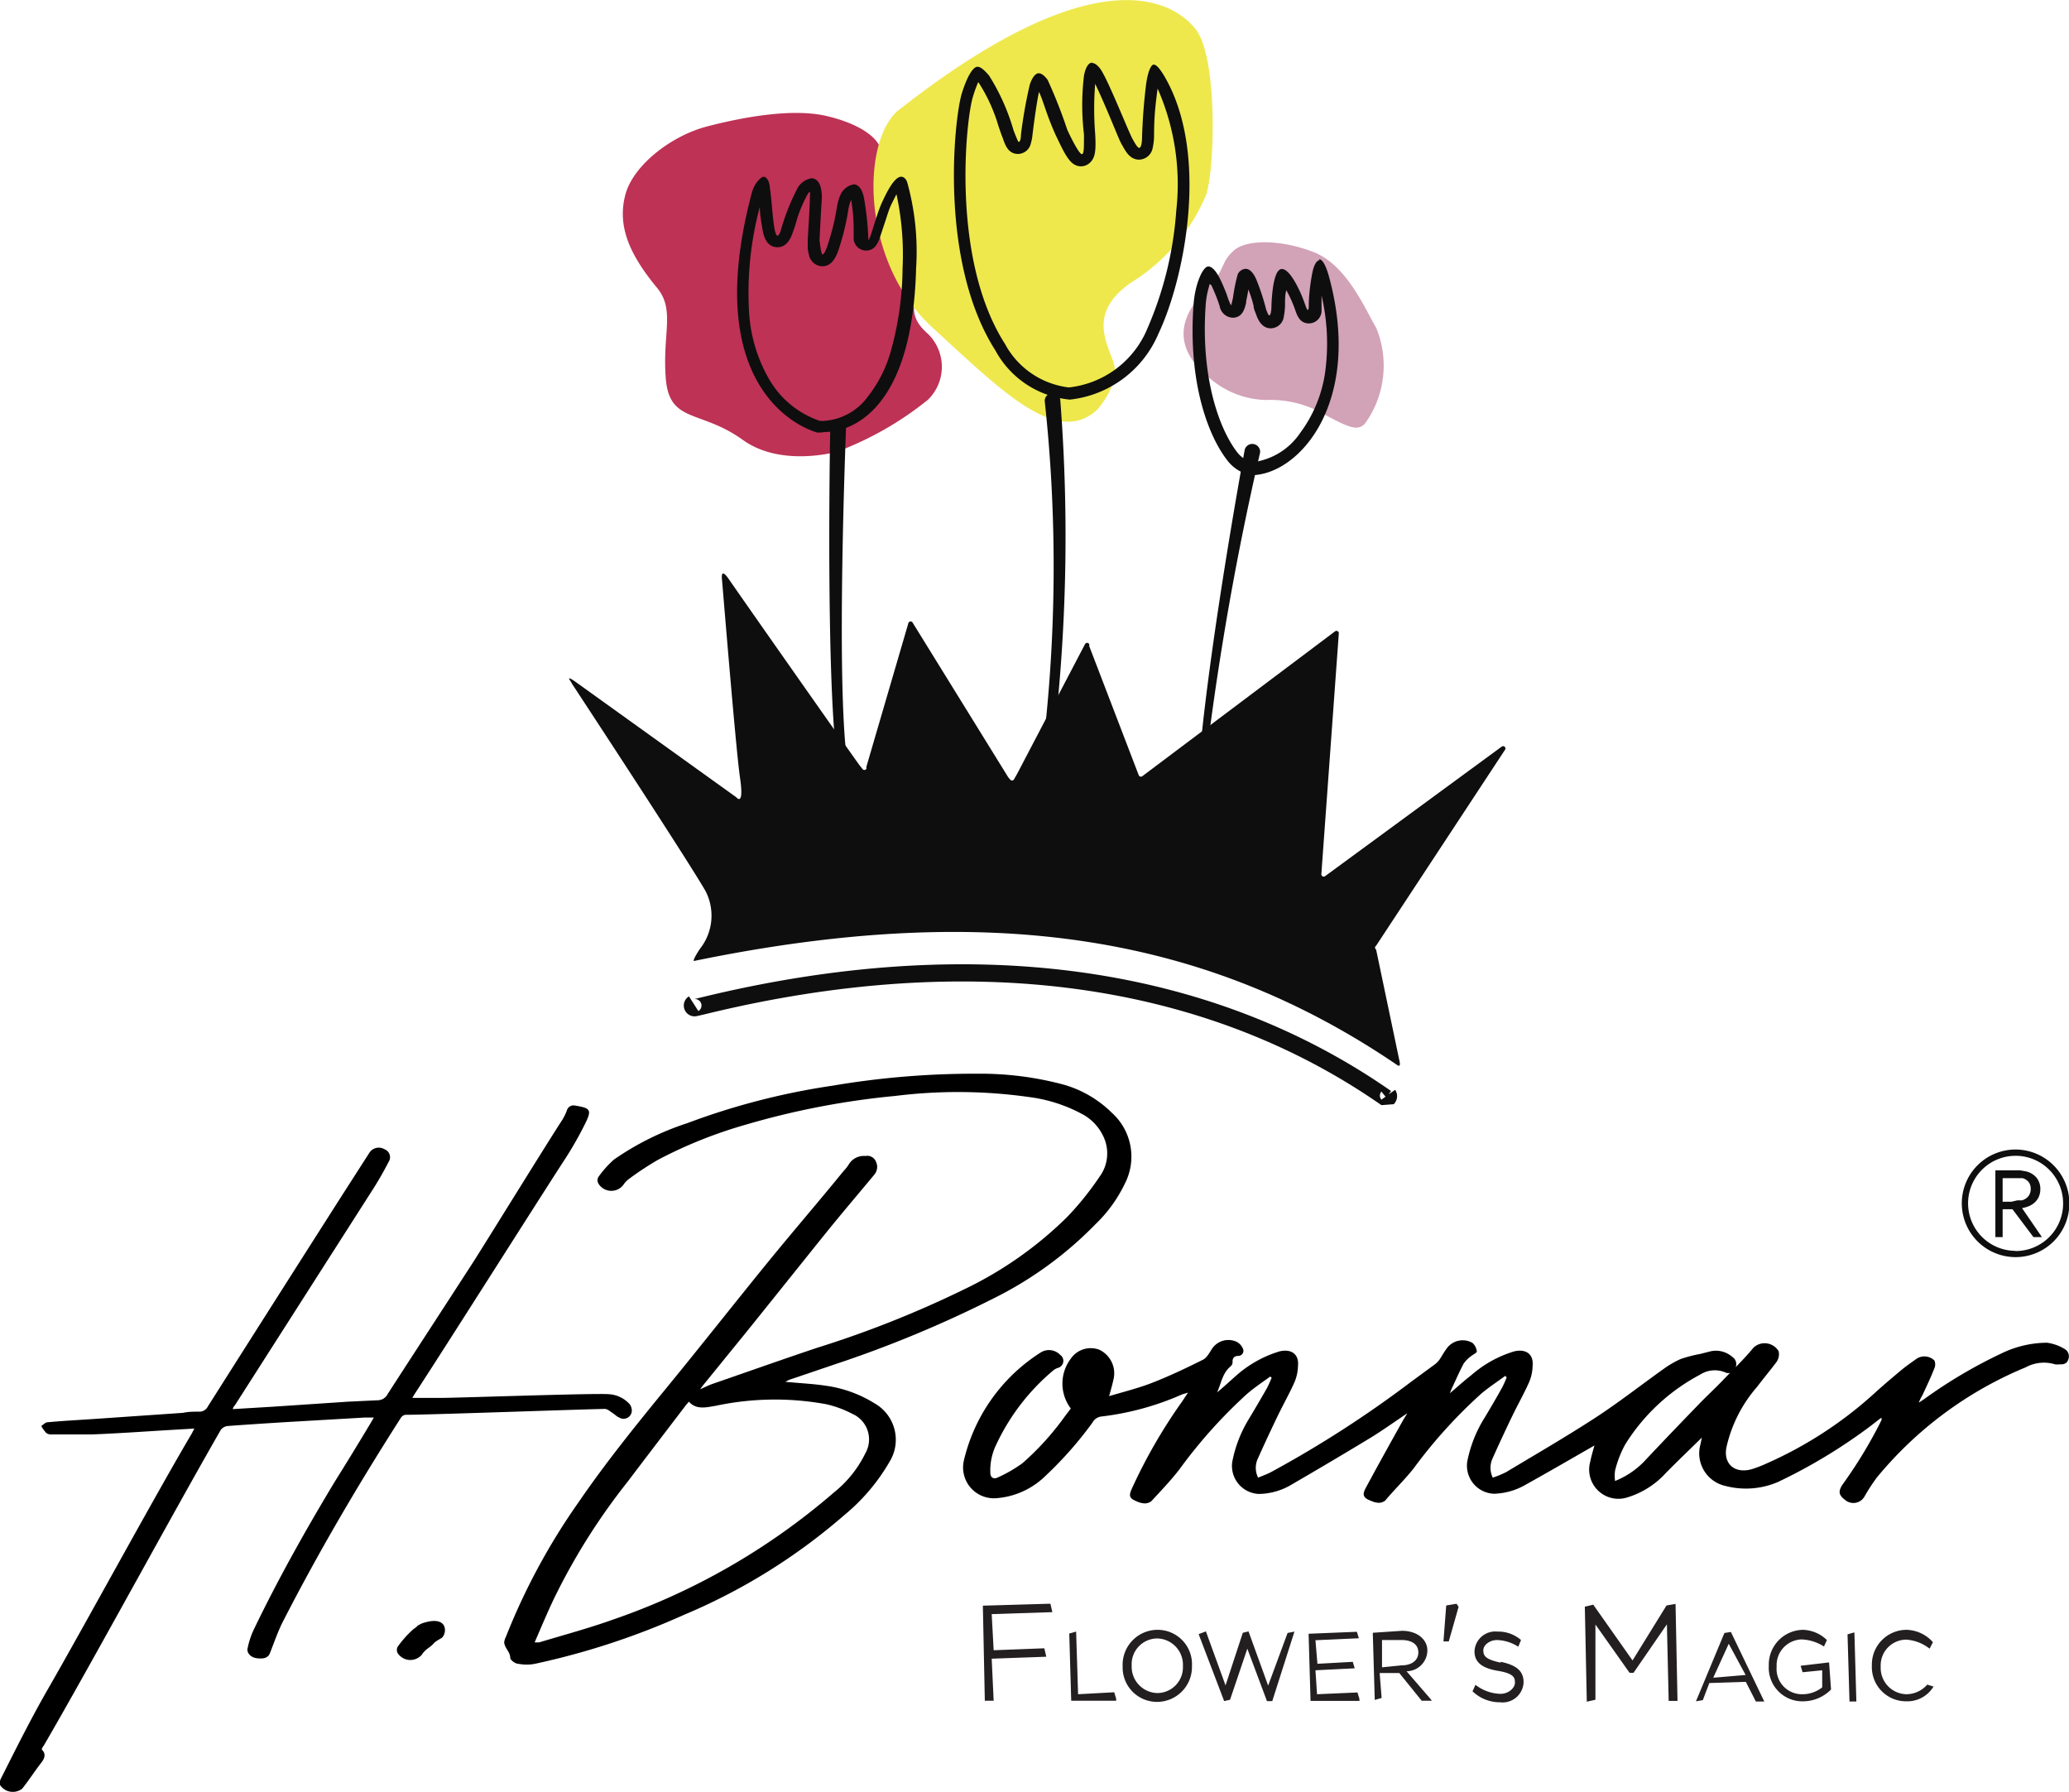 <svg xmlns="http://www.w3.org/2000/svg" viewBox="0 0 105.38 91.25"><defs><style>.cls-1{fill:#0e0e0e;}.cls-2{fill:#be3255;}.cls-3{fill:#eee84d;}.cls-4{fill:#d2a2b7;}.cls-5{fill:#231f20;}</style></defs><title>H_Bonnar_LoGO</title><g id="Layer_2" data-name="Layer 2"><g id="DATE"><path class="cls-1" d="M35.65,48.32a2.72,2.72,0,0,0,.28-2.95C35,43.75,29.29,35.06,29.12,34.8h0c0-.06-.44-.54.3,0l8.08,5.8,0,0c.06.07.4.43.19-1s-.89-9.8-.91-10h0c0-.07-.13-.8.36-.08S43.68,38.86,43.8,39h0l.12.15a.12.12,0,0,0,.21,0l0-.11,2.14-7.32a.12.12,0,0,1,.22,0l4.86,7.86h0l.1.12a.12.12,0,0,0,.19,0l.17-.3,3.45-6.59h0a.12.12,0,0,1,.22,0l0,.1h0L58,39.48a.12.12,0,0,0,.18.05L68,32.15a.12.12,0,0,1,.19.1L67.3,44.52a.12.12,0,0,0,.19.1l9-6.6a.12.12,0,0,1,.18.14l-6.58,10a.12.12,0,0,0,0,.2l1.17,5.58s.09.33,0,.33l-.05,0c-9.67-6.6-20.7-8.46-35.87-5.33C35.28,48.88,35.59,48.41,35.65,48.32Z"/><path class="cls-2" d="M42.64,23s-2.84.82-4.81-.6c-2.15-1.55-3.74-.83-3.92-3.13s.49-3.48-.45-4.62c-1.51-1.82-2-3.24-1.61-4.73s2.32-3,4.16-3.48,4.36-.94,6.1-.53S44.9,7.09,44.9,7.85s-.19,2.22.65,3,2.14,2.22,1.4,3.57-.34,2,.31,2.58a2.34,2.34,0,0,1,0,3.36A16.66,16.66,0,0,1,42.64,23Z"/><path class="cls-3" d="M55.9,20.85s1.2-1.33.8-2.44-1.2-2.53.88-4A9.64,9.64,0,0,0,61.44,9.9c.45-1.44.57-7-.54-8.41s-5-3.86-15.21,4.18c-1.84,1.69-1.8,7.71,1.79,11S53.84,22.77,55.9,20.85Z"/><path class="cls-4" d="M62,19.56a4.55,4.55,0,0,0,2.46.81,5.48,5.48,0,0,1,3,.74c1.24.66,1.75.91,2.12.38a5.05,5.05,0,0,0,.52-4.78c-.62-1.08-1.53-3.22-3.19-3.87s-3.42-.66-4.07-.08-.46.95-1.13,1.68S58.71,17.21,62,19.56Z"/><path class="cls-1" d="M41.25,9.77a2.16,2.16,0,0,1,0,.31c0,.44-.11,2.06-.11,2.13v0s0,.22,0,.43a2,2,0,0,0,.07.37.71.71,0,0,0,.67.55c.57,0,.77-.63.91-1.09a12.12,12.12,0,0,0,.4-1.68,2.48,2.48,0,0,1,.16-.62l0,0v0a9,9,0,0,1,.13,1.49c0,.23,0,.4,0,.52a.64.64,0,0,0,.63.58c.47,0,.62-.42.71-.68s.13-.4.21-.63.23-.73.31-.91.24-.49.32-.65a14.53,14.53,0,0,1,.31,3.77,16.06,16.06,0,0,1-.6,4.23,6.6,6.6,0,0,1-1.17,2.31A3,3,0,0,1,42,21.43a1,1,0,0,1-.25,0,4.73,4.73,0,0,1-2.6-2.16,7.74,7.74,0,0,1-1-3.41,17,17,0,0,1,.55-5.33h0c0,.37.07.75.12,1.06s.16,1,.78,1c.33,0,.58-.22.74-.65s.19-.55.24-.73a6.72,6.72,0,0,1,.55-1.31.51.51,0,0,1,.08-.11M45.9,9c-.34,0-.73.76-1,1.36s-.58,1.86-.67,1.86,0,0,0,0A15.69,15.69,0,0,0,44,10.05c-.11-.49-.31-.66-.52-.66a.91.91,0,0,0-.68.55c-.25.58-.12.86-.59,2.37-.15.49-.25.65-.32.65s-.15-.73-.15-.73.09-1.77.12-2.15c0-.78-.27-1-.53-1a1,1,0,0,0-.74.56,11.3,11.3,0,0,0-.83,2.12c-.06.17-.11.24-.16.24-.22,0-.27-1.73-.39-2.45C39.18,9.14,39,9,38.89,9s-.47.31-.6.83c-2.66,10,2.58,12,3.35,12.2A1.63,1.63,0,0,0,42,22c1.29,0,4.47-1,4.66-8.34a13.16,13.16,0,0,0-.44-4.33C46.15,9.07,46,9,45.9,9Z"/><path class="cls-1" d="M49.81,4.17l.05.06a8.44,8.44,0,0,1,1,2.21l.14.4.08.21c.12.35.28.79.77.79a.68.68,0,0,0,.65-.52,2.31,2.31,0,0,0,.08-.39c.12-1,.25-1.85.34-2.25.1.21.19.48.3.79a14.67,14.67,0,0,0,.55,1.41c.48,1,.74,1.59,1.29,1.59a.67.67,0,0,0,.49-.22c.23-.24.28-.59.23-1.44a16.08,16.08,0,0,1,0-2.54c.26.53.63,1.4.88,2s.41,1,.49,1.11l0,0c.19.35.41.75.87.75a.72.72,0,0,0,.69-.6,2.9,2.9,0,0,0,.07-.63c0-1.05.09-1.7.18-2.39a12.06,12.06,0,0,1,.95,6.22,18.22,18.22,0,0,1-1.47,6,4.9,4.9,0,0,1-4,3,4.26,4.26,0,0,1-3.25-2.21c-2.76-4.3-2-11.39-1.64-12.58a6.52,6.52,0,0,1,.27-.75m5.81-1c-.19,0-.34.24-.42.66a12.7,12.7,0,0,0,0,3c0,.73,0,1-.11,1s-.44-.59-.74-1.24a25,25,0,0,0-1-2.54c-.16-.22-.32-.34-.46-.34s-.32.18-.45.58A23.76,23.76,0,0,0,52,6.86c0,.27-.07.37-.11.37s-.16-.32-.27-.6a10.73,10.73,0,0,0-1.25-2.79c-.23-.26-.41-.44-.59-.44s-.48.36-.79,1.35c-.39,1.26-1.19,8.56,1.71,13.1a4.81,4.81,0,0,0,3.79,2.5h0A5.55,5.55,0,0,0,59,17c1.35-2.84,2.64-9.27.25-13.21-.2-.32-.36-.5-.49-.5s-.31.35-.4,1.12-.15,1.45-.19,2.49c0,.47-.07.63-.15.63s-.22-.24-.34-.46c-.22-.4-1.24-3-1.63-3.55-.15-.21-.3-.31-.42-.31Z"/><path class="cls-1" d="M61.7,14.53c.12.25.24.55.3.71s.09.26.12.35a.71.71,0,0,0,.66.59c.51,0,.62-.47.69-.77l0-.08c.06-.25.09-.44.11-.59a5.85,5.85,0,0,1,.27.84c0,.14.07.27.13.44s.25.7.74.7a.68.68,0,0,0,.67-.61,3.4,3.4,0,0,0,.06-.53c0-.34,0-.6.07-.8l.14.27a6.77,6.77,0,0,1,.31.74c.1.29.24.68.7.68a.65.65,0,0,0,.64-.6c0-.08,0-.17,0-.33s0-.35,0-.49a10.77,10.77,0,0,1,.17,4,6.79,6.79,0,0,1-1.26,3,3.44,3.44,0,0,1-2.43,1.49,1.43,1.43,0,0,1-.73-.45c-.93-1.15-1.92-3.82-1.65-7.57a4.08,4.08,0,0,1,.21-1.05m5.6-1.22c-.17,0-.31.28-.38.65a10,10,0,0,0-.18,1.52c0,.25,0,.36-.06.36s-.17-.49-.46-1.08c-.37-.75-.65-1-.85-1-.36,0-.49.94-.53,1.81,0,.41-.06.55-.11.55s-.1-.14-.16-.29a11.33,11.33,0,0,0-.5-1.53c-.18-.42-.38-.55-.55-.55a.48.48,0,0,0-.4.28,9,9,0,0,0-.24,1.19c-.06.26-.08.38-.11.38a3.88,3.88,0,0,1-.21-.55c-.24-.6-.56-1.41-.94-1.42h0c-.26,0-.67.84-.75,1.95-.29,4,.77,6.76,1.78,8a2,2,0,0,0,1.15.68c2.41,0,5.68-3.64,4-10-.18-.7-.37-1-.54-1Z"/><path class="cls-1" d="M42.86,39.22c-.2,0-.18-.19-.21-.39-.59-4.19-.38-16.53-.36-17.05a.4.4,0,1,1,.8,0c0,.13-.52,12.85.06,17,0,.22,0,.41-.24.44Z"/><path class="cls-1" d="M53.29,39.09h-.05c-.22,0-.22-.22-.19-.44a78.27,78.27,0,0,0,.16-18.23.4.4,0,0,1,.79-.09,89.88,89.88,0,0,1-.45,18.34C53.52,38.87,53.49,39.09,53.29,39.09Z"/><path class="cls-1" d="M61.26,38.81h0c-.22,0-.17-.21-.15-.43.58-6.22,2.27-15.39,2.29-15.49a.4.4,0,0,1,.78.16A149.67,149.67,0,0,0,61.46,38.4C61.44,38.6,61.46,38.81,61.26,38.81Z"/><path class="cls-1" d="M70.36,56.28c-9.07-6.32-21-7.92-34.45-4.63l-.39.09a.55.55,0,0,1-.43-1l.48.75a.33.33,0,0,0-.26-.6l.38-.09c13.72-3.35,25.88-1.71,35.16,4.76l-.12.17.33-.23a.58.58,0,0,1-.07.73Zm0-.69a.31.31,0,0,0,0,.41l.21-.15Z"/><path class="cls-5" d="M53.6,82.1l-3.09.1.1,1.84,2.58-.1.1.43-2.78.1.1,2.14h-.45l-.1-4.84,3.44-.1Zm1.31,4.18-.1-3.19-.35.1.1,3.42h2.29v-.1l-.1-.33Zm5.8-1.44a1.78,1.78,0,0,1-1.77,1.83,1.75,1.75,0,0,1-1.76-1.81A1.78,1.78,0,0,1,58.94,83,1.75,1.75,0,0,1,60.71,84.85Zm-.46,0a1.34,1.34,0,0,0-1.31-1.4,1.31,1.31,0,0,0-1.3,1.38,1.34,1.34,0,0,0,1.31,1.4A1.31,1.31,0,0,0,60.25,84.87Zm4.34,1-1-2.76-.29.07-.88,2.68-1-2.75-.37.14,1.3,3.41.3-.07.88-2.6,1,2.67h.27l1.13-3.54-.35.07Zm2.49.44L67,85.06l2-.1-.1-.33-1.8.1-.1-1.2,2.21-.1-.1-.33-2.46.1.1,3.42h2.49v-.1l-.1-.33Zm5.72.17.13.16h-.52L71.27,85.2l-1,0,.1,1.27-.35.1-.1-3.42,1.49-.1c.76,0,1.29.43,1.29,1a1.07,1.07,0,0,1-1.06,1.06Zm-1.42-1.64c.53,0,.86-.26.86-.66s-.32-.63-.85-.63h-1v1.39Zm2.82-3.14-.54.09-.14,1.83h.27l.5-1.76-.1-.15Zm2.23,3c-.82-.17-.88-.38-.88-.63s.3-.52.71-.52a2.14,2.14,0,0,1,1.07.34l.14-.34a1.76,1.76,0,0,0-1.2-.43,1.06,1.06,0,0,0-1.17,1c0,.55.36.86,1.2,1s.86.37.86.61-.3.56-.74.56a2.15,2.15,0,0,1-1.27-.46l-.15.33a2,2,0,0,0,1.4.56,1.07,1.07,0,0,0,1.2-1C77.61,85.11,77.25,84.8,76.44,84.63Zm8.45-2.91-1.73,2.8-2-2.84-.43.1.1,4.84.44-.1V82.73L83,85.19h.2l1.7-2.47.09,3.9h.45l-.1-4.94Zm3.28,1.35,1.7,3.54h-.43l-.51-1-1.86.06-.33.87-.35.06,1.45-3.48Zm.75,2.19-.86-1.59-.79,1.73Zm2.8-.47.1.33,1-.1,0,.87a1.61,1.61,0,0,1-1,.35,1.29,1.29,0,0,1-1.32-1.41,1.31,1.31,0,0,1,1.27-1.38,2.25,2.25,0,0,1,1.14.36l.15-.33A1.83,1.83,0,0,0,91.83,83a1.77,1.77,0,0,0-1.74,1.83,1.71,1.71,0,0,0,1.77,1.81,2,2,0,0,0,1.4-.6l-.1-1.38Zm2.39-1.6.1,3.42h.35l-.1-3.52Zm4.06,2.56a1.42,1.42,0,0,1-1.07.49,1.34,1.34,0,0,1-1.3-1.4,1.31,1.31,0,0,1,1.3-1.38,2.16,2.16,0,0,1,1.19.46l.17-.33A1.86,1.86,0,0,0,97.1,83a1.77,1.77,0,0,0-1.76,1.83,1.74,1.74,0,0,0,1.75,1.81,1.56,1.56,0,0,0,1.39-.75Z"/><path d="M95.82,72.2c-.23.17-.45.35-.68.52a27.53,27.53,0,0,1-4.58,2.75,4.13,4.13,0,0,1-2.69.2,1.7,1.7,0,0,1-1.26-2.12l.07-.34c-.62.61-1.24,1.2-1.84,1.81a4.36,4.36,0,0,1-2,1.25A1.49,1.49,0,0,1,81,74.42c.05-.26.13-.52.21-.81l-.24.14c-1.08.62-2.15,1.24-3.23,1.84a3.4,3.4,0,0,1-1.65.48,1.43,1.43,0,0,1-1.36-1.63,6.53,6.53,0,0,1,.86-2.2c.32-.53.63-1.06.93-1.6a5.28,5.28,0,0,0,.22-.5l-.08-.07c-.4.3-.82.57-1.2.89A25.23,25.23,0,0,0,72,74.78c-.45.57-1,1.1-1.45,1.64a.52.52,0,0,1-.35.11,1,1,0,0,1-.35-.09c-.41-.15-.49-.3-.28-.68.63-1.17,1.28-2.34,1.93-3.5l.18-.29c-.67.45-1.27.88-1.89,1.26q-2,1.21-4,2.37a3.33,3.33,0,0,1-1.68.48,1.43,1.43,0,0,1-1.35-1.62,6.51,6.51,0,0,1,.85-2.2q.47-.78.92-1.57c.09-.17.16-.35.24-.52l-.07-.07c-.4.29-.82.57-1.19.89a25.32,25.32,0,0,0-3.44,3.84c-.44.57-.94,1.09-1.43,1.62a.55.55,0,0,1-.37.11,1.06,1.06,0,0,1-.37-.1c-.37-.15-.42-.27-.26-.63a26.79,26.79,0,0,1,2.55-4.43l.32-.48-.3.09a14.24,14.24,0,0,1-4.14,1.13.6.6,0,0,0-.43.31A19.21,19.21,0,0,1,53.1,75.3a4,4,0,0,1-2.4,1,1.57,1.57,0,0,1-1.61-1.91A8.94,8.94,0,0,1,53,68.88.79.79,0,0,1,54,69a.37.37,0,0,1-.11.66.71.71,0,0,0-.22.11,11,11,0,0,0-2.92,3.78A3,3,0,0,0,50.44,75c0,.24.16.34.36.25a7.12,7.12,0,0,0,1.27-.73,14,14,0,0,0,2.18-2.41l.29-.38a2.1,2.1,0,0,1,0-2.54A1.23,1.23,0,0,1,56,68.74a1.33,1.33,0,0,1,.73,1.43c-.06.29-.14.57-.24.93.77-.23,1.51-.41,2.22-.69.87-.34,1.73-.75,2.57-1.17.19-.1.32-.35.45-.55A1,1,0,0,1,63,68.34a.67.67,0,0,1,.29.31.26.26,0,0,1-.21.4c-.19,0-.32.09-.3.32a.3.3,0,0,1-.11.22c-.41.34-.47.86-.68,1.32.35-.29.68-.6,1-.88a5.89,5.89,0,0,1,2.18-1.21c.59-.14,1,.13.94.74a2.24,2.24,0,0,1-.17.81c-.26.59-.58,1.15-.86,1.73s-.68,1.43-1,2.15a1.11,1.11,0,0,0,0,1c.24-.1.47-.18.69-.3a56.29,56.29,0,0,0,7.1-4.58l1.24-.91a1.06,1.06,0,0,0,.22-.24c.12-.18.22-.37.35-.54A1,1,0,0,1,75,68.39a.69.69,0,0,1,.22.44c0,.06-.19.15-.29.23a1.61,1.61,0,0,0-.38.38c-.23.43-.42.88-.63,1.32l-.07.19c.4-.34.74-.65,1.09-.92a5.89,5.89,0,0,1,2.18-1.21c.59-.14,1,.13.94.74a2.24,2.24,0,0,1-.17.81c-.26.59-.58,1.15-.86,1.73s-.68,1.43-1,2.15a1.15,1.15,0,0,0,0,1,4.93,4.93,0,0,0,.68-.28c1.53-.92,3.07-1.81,4.56-2.78,1.18-.77,2.29-1.64,3.44-2.46a4.87,4.87,0,0,1,.89-.52,6.93,6.93,0,0,1,1-.26l.51-.13a1.26,1.26,0,0,1,1.12.28.43.43,0,0,1,.15.57.37.37,0,0,1-.51.22A1.37,1.37,0,0,0,86.6,70a10,10,0,0,0-3.83,3.57,5.56,5.56,0,0,0-.51,1.32,1.9,1.9,0,0,0,0,.53,4.31,4.31,0,0,0,1.44-.95c.94-1,1.84-1.94,2.77-2.9.42-.44.87-.85,1.29-1.29s1.08-1.07,1.55-1.65a.83.83,0,0,1,1.28.18.68.68,0,0,1-.1.54c-.33.44-.68.86-1,1.28a7,7,0,0,0-1.54,3c-.22.89.38,1.44,1.27,1.19a5.86,5.86,0,0,0,.73-.28A20.43,20.43,0,0,0,95.42,71c.46-.42.93-.82,1.4-1.21.26-.22.54-.41.82-.61a.73.73,0,0,1,.88.1.49.49,0,0,1,0,.41c-.18.46-.39.9-.6,1.35a2.45,2.45,0,0,0-.19.39l.26-.17a24.72,24.72,0,0,1,4-2.36,5.35,5.35,0,0,1,2.27-.52,2.31,2.31,0,0,1,.9.32.43.43,0,0,1,.18.54c-.07.22-.25.25-.45.24a.79.79,0,0,1-.22,0,1.93,1.93,0,0,0-1.49.15,19.42,19.42,0,0,0-7.6,5.63,9.66,9.66,0,0,0-.61.94.65.65,0,0,1-1,.18c-.32-.24-.35-.43-.13-.77a23.47,23.47,0,0,0,1.91-3.13l.09-.19Z"/><path d="M40,70.37c.72.07,1.4.1,2.07.2a6.33,6.33,0,0,1,2.48.9,2.13,2.13,0,0,1,.77,2.95A10,10,0,0,1,43,77.16a30.3,30.3,0,0,1-8.17,5.08,37.94,37.94,0,0,1-7.58,2.49,2.2,2.2,0,0,1-.85,0c-.16,0-.4-.19-.41-.29,0-.32-.29-.51-.31-.8a.78.78,0,0,1,.09-.29,32.85,32.85,0,0,1,3.7-6.85c1.37-2,2.91-3.91,4.46-5.8,1.77-2.16,3.5-4.36,5.26-6.52,1.25-1.53,2.52-3,3.78-4.55a1.92,1.92,0,0,0,.26-.33.89.89,0,0,1,.85-.43.47.47,0,0,1,.53.28.61.61,0,0,1-.07.66c-.79.95-1.59,1.89-2.37,2.85-1.36,1.69-2.71,3.38-4.07,5.07l-2.3,2.83-.14.19c.24-.11.41-.19.59-.26,1.79-.62,3.57-1.25,5.36-1.85a53.29,53.29,0,0,0,7.54-3A19.35,19.35,0,0,0,54.33,62,15.16,15.16,0,0,0,56,59.93a2,2,0,0,0,.2-2.05,2.48,2.48,0,0,0-1-1.1,7.74,7.74,0,0,0-2.77-.91,25.82,25.82,0,0,0-6.82-.06A40.62,40.62,0,0,0,38,57.27a23.24,23.24,0,0,0-4.46,1.78,15.17,15.17,0,0,0-1.52,1,1.17,1.17,0,0,0-.27.29.77.77,0,0,1-1.28-.08.35.35,0,0,1,0-.31,5.25,5.25,0,0,1,.79-.89A14.26,14.26,0,0,1,35,57.2a35.86,35.86,0,0,1,7.4-1.91,43.1,43.1,0,0,1,7.39-.61,16.35,16.35,0,0,1,4.4.56,5.72,5.72,0,0,1,2.44,1.43,3,3,0,0,1,.66,3.61,7.12,7.12,0,0,1-1.49,2.06,19.1,19.1,0,0,1-5.21,3.79,59.38,59.38,0,0,1-8.1,3.36l-2.3.78ZM27.23,83.64l.23,0c1.26-.38,2.53-.72,3.76-1.16A34.2,34.2,0,0,0,42.48,76a5.81,5.81,0,0,0,1.6-2,1.42,1.42,0,0,0-.67-2,5.49,5.49,0,0,0-1.33-.49,14.49,14.49,0,0,0-5.62.08c-.48.08-1,.22-1.37-.21l-.14.16c-1,1.31-2,2.62-3,3.94A32.28,32.28,0,0,0,28.42,81C28,81.82,27.64,82.7,27.23,83.64Z"/><path d="M31.07,71.87a4.46,4.46,0,0,1,.37.27l.16.08a.42.42,0,0,0,.57-.48.54.54,0,0,0-.09-.22A1.55,1.55,0,0,0,31,71c-.74-.06-7.92.2-8.66.19H21l.1-.17c1.69-2.59,5.89-9.23,7.57-11.83a18.13,18.13,0,0,0,1.15-2c.33-.68.25-.76-.54-.89a.35.35,0,0,0-.41.26,3,3,0,0,1-.23.47c-.66,1-3.84,6.15-4.51,7.2-1.46,2.26-2.93,4.51-4.39,6.77a.57.57,0,0,1-.51.31l-1.48.07-3.89.26-2,.12c0-.09.08-.16.12-.22l6.94-10.86c.32-.49.61-1,.88-1.52a.43.43,0,0,0-.21-.63.57.57,0,0,0-.76.15l-1.54,2.4q-3.36,5.27-6.7,10.54a.48.48,0,0,1-.46.27c-.27,0-.54,0-.81.06l-4.64.32c-.76.05-1.51.09-2.26.16-.11,0-.22.13-.32.19a2,2,0,0,0,.26.36.46.46,0,0,0,.29.07c.66,0,1.33,0,2,0C6,73,7.36,72.9,8.72,72.82l1.18-.07L9.77,73C7.9,76.16,4.24,82.9,2.4,86.09,1.57,87.54.84,89,.07,90.53A.52.52,0,0,0,0,90.9a.78.78,0,0,0,1.13.19c.35-.44.65-.91,1-1.36.17-.23.2-.44,0-.63,0-.09.08-.17.12-.24,2.42-4.16,6.61-11.9,9-16.05a.51.51,0,0,1,.36-.19c.94-.07,1.88-.13,2.82-.19l4.14-.24.47,0-.18.31c-.6,1-1.21,2-1.8,2.94-1.49,2.47-2.91,5-4.15,7.58A4.17,4.17,0,0,0,12.6,84c0,.23.21.42.51.45s.55,0,.65-.29c.21-.54.4-1.09.66-1.6,1.82-3.55,3.85-7,6-10.36a.34.34,0,0,1,.23-.15c1.25,0,8.93-.28,10.18-.3A.55.55,0,0,1,31.07,71.87Z"/><path d="M21.49,84.26a1.17,1.17,0,0,1,.27-.29c.5-.36.18-.24.71-.54.3-.17.43-1.25-1-.75-.43.23,0,0-.43.3a5.25,5.25,0,0,0-.79.89.35.35,0,0,0,0,.31A.77.77,0,0,0,21.49,84.26Z"/><path class="cls-1" d="M103,61.52a1.52,1.52,0,0,0,.37-.11,1,1,0,0,0,.29-.2.85.85,0,0,0,.19-.28,1,1,0,0,0,.07-.37.9.9,0,0,0-.19-.58,1,1,0,0,0-.55-.33l-.29-.05-.38,0h-.88V63H102V61.58h.5L103.57,63H104l-1-1.46Zm-.55-.32H102V60h.8l.22,0a.61.61,0,0,1,.3.19.55.55,0,0,1,.11.35.59.59,0,0,1-.12.38.67.67,0,0,1-.33.21l-.24,0Zm.21-2.66a2.74,2.74,0,1,0,2.74,2.74A2.75,2.75,0,0,0,102.63,58.54Zm0,5.16a2.42,2.42,0,1,1,2.42-2.42A2.42,2.42,0,0,1,102.63,63.71Z"/></g></g></svg>
